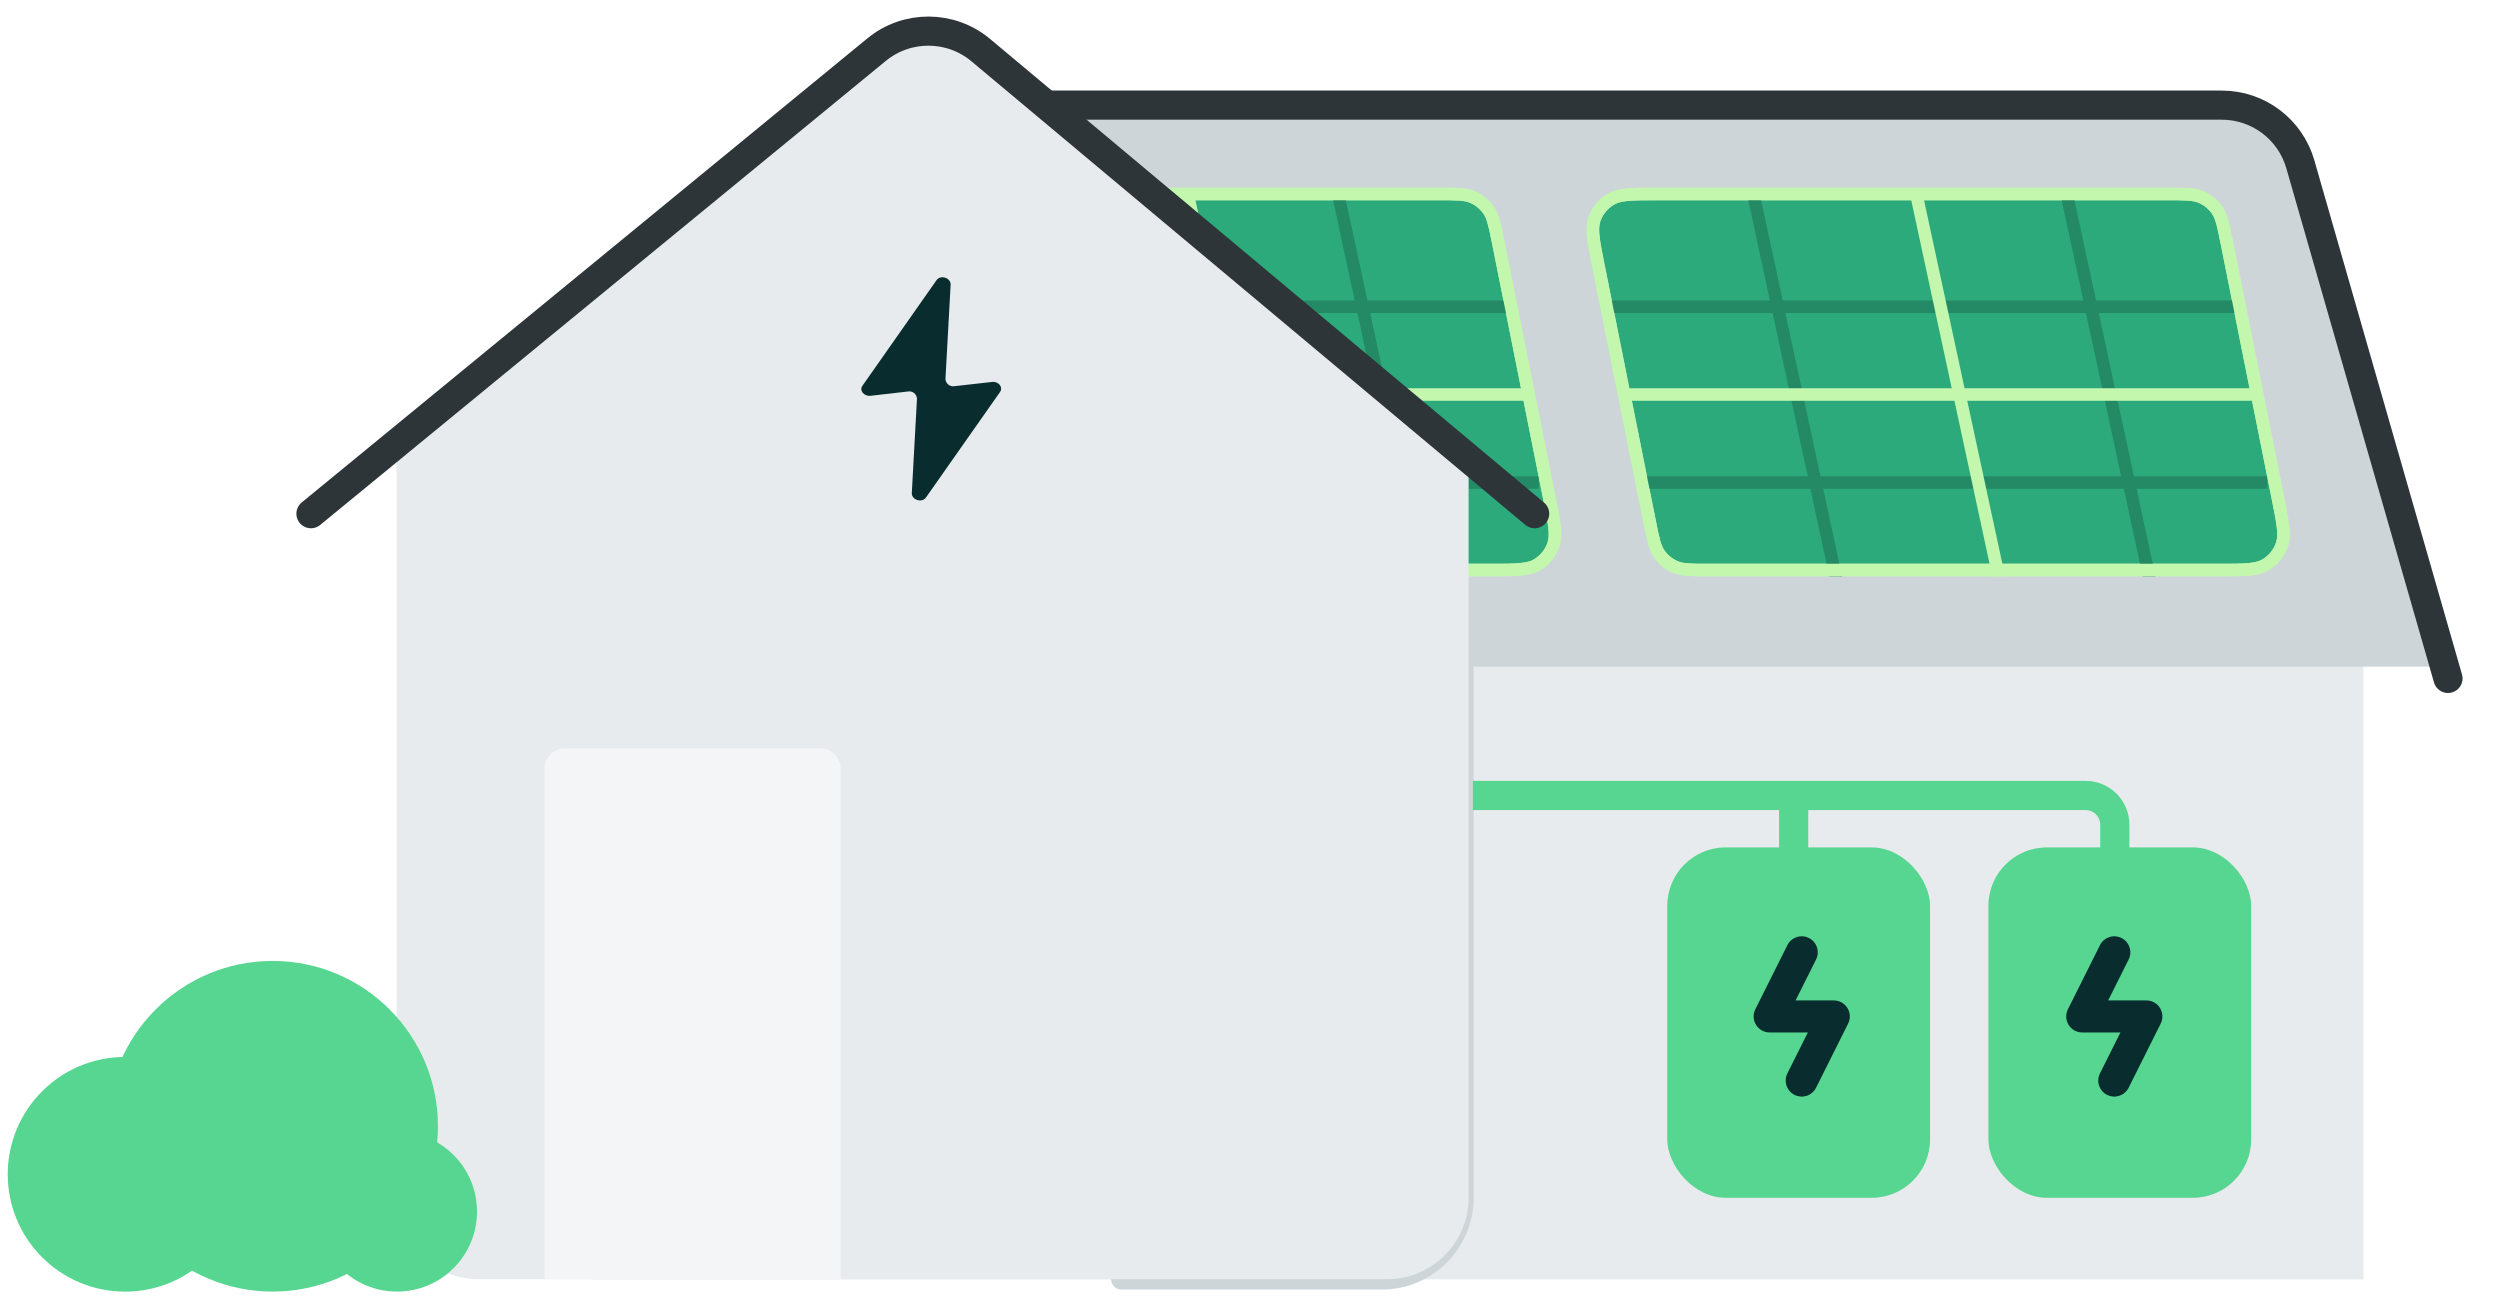 <?xml version="1.0" encoding="utf-8"?>
<svg xmlns="http://www.w3.org/2000/svg" fill="none" height="100%" overflow="visible" preserveAspectRatio="none" style="display: block;" viewBox="0 0 77 40" width="100%">
<g clip-path="url(#clip0_0_6861)" id="Illustration">
<path d="M15.828 15.553C15.828 14.029 17.171 12.855 18.681 13.059L72.795 20.378V39.404H18.344C16.954 39.404 15.828 38.278 15.828 36.888V15.553Z" fill="#E8EBED" id="House 3"/>
<g id="House 2">
<path d="M29.774 3.238H68.533C69.66 3.238 70.65 3.987 70.955 5.072L75.307 20.534H26.521L29.774 3.238Z" fill="#CED5D9" id="Rectangle 2030"/>
<path d="M75.398 20.896L70.85 5.059C70.54 3.98 69.554 3.238 68.432 3.238H31.853C30.642 3.238 29.604 4.099 29.38 5.289L26.521 20.517" id="Rectangle 2031" stroke="#2D3539" stroke-linecap="round" stroke-width="0.897"/>
<path d="M45.074 13.933V36.889C45.074 38.278 43.948 39.404 42.558 39.404H34.539" id="Line 6" stroke="#CED5D9" stroke-linecap="round" stroke-width="0.629"/>
</g>
<g clip-path="url(#clip1_0_6861)" id="Frame 2578">
<path d="M66.767 5.975H51.051C50.276 5.975 49.888 5.975 49.617 6.135C49.379 6.274 49.199 6.494 49.108 6.755C49.005 7.052 49.081 7.432 49.233 8.192L50.809 16.067C50.915 16.598 50.968 16.863 51.106 17.062C51.228 17.237 51.397 17.375 51.592 17.46C51.814 17.557 52.084 17.557 52.626 17.557H68.342C69.117 17.557 69.504 17.557 69.776 17.398C70.014 17.259 70.194 17.038 70.284 16.778C70.387 16.48 70.311 16.1 70.159 15.341L70.159 15.341L68.584 7.465C68.478 6.935 68.425 6.669 68.286 6.471C68.164 6.296 67.996 6.158 67.8 6.072C67.579 5.975 67.308 5.975 66.767 5.975Z" fill="#2CAA7C" id="Vector 282" stroke="#C2F7AD" stroke-width="0.386"/>
<line id="Line 10" stroke="#248A65" stroke-width="0.386" x1="69.06" x2="49.371" y1="9.449" y2="9.449"/>
<line id="Line 11" stroke="#248A65" stroke-width="0.386" x1="69.832" x2="50.529" y1="14.862" y2="14.862"/>
<path d="M59.022 5.975L61.725 18.523" id="Vector 285" stroke="#C2F7AD" stroke-width="0.386"/>
<path d="M54.003 5.975L56.705 18.523" id="Vector 299" stroke="#248A65" stroke-width="0.386"/>
<path d="M63.655 5.975L66.358 18.523" id="Vector 300" stroke="#248A65" stroke-width="0.386"/>
<line id="Line 8" stroke="#C2F7AD" stroke-width="0.386" x1="69.446" x2="50.143" y1="12.151" y2="12.151"/>
<path d="M66.767 5.975H51.051C50.276 5.975 49.888 5.975 49.617 6.135C49.379 6.274 49.199 6.494 49.108 6.755C49.005 7.052 49.081 7.432 49.233 8.192L50.809 16.067C50.915 16.598 50.968 16.863 51.106 17.062C51.228 17.237 51.397 17.375 51.592 17.46C51.814 17.557 52.084 17.557 52.626 17.557H68.342C69.117 17.557 69.504 17.557 69.776 17.398C70.014 17.259 70.194 17.038 70.284 16.778C70.387 16.48 70.311 16.1 70.159 15.341L70.159 15.341L68.584 7.465C68.478 6.935 68.425 6.669 68.286 6.471C68.164 6.296 67.996 6.158 67.8 6.072C67.579 5.975 67.308 5.975 66.767 5.975Z" id="Vector 298" stroke="#C2F7AD" stroke-width="0.386"/>
</g>
<g clip-path="url(#clip2_0_6861)" id="Frame 2579">
<path d="M44.328 5.975H28.611C27.837 5.975 27.449 5.975 27.178 6.135C26.94 6.274 26.759 6.494 26.669 6.755C26.566 7.052 26.642 7.432 26.794 8.192L28.369 16.067C28.476 16.598 28.529 16.863 28.667 17.062C28.789 17.237 28.957 17.375 29.153 17.46C29.375 17.557 29.645 17.557 30.186 17.557H45.903C46.678 17.557 47.065 17.557 47.337 17.398C47.575 17.259 47.755 17.038 47.845 16.778C47.948 16.48 47.872 16.1 47.72 15.341L47.72 15.341L46.145 7.465C46.039 6.935 45.986 6.669 45.847 6.471C45.725 6.296 45.557 6.158 45.361 6.072C45.139 5.975 44.869 5.975 44.328 5.975Z" fill="#2CAA7C" id="Vector 282_2" stroke="#C2F7AD" stroke-width="0.386"/>
<line id="Line 10_2" stroke="#248A65" stroke-width="0.386" x1="46.62" x2="26.931" y1="9.449" y2="9.449"/>
<line id="Line 11_2" stroke="#248A65" stroke-width="0.386" x1="47.392" x2="28.089" y1="14.862" y2="14.862"/>
<path d="M33.107 5.975L35.616 18.523" id="Vector 296" stroke="#248A65" stroke-width="0.386"/>
<path d="M29.633 5.975L32.142 18.523" id="Vector 297" stroke="#248A65" stroke-width="0.386"/>
<path d="M36.582 5.975L39.285 18.523" id="Vector 285_2" stroke="#C2F7AD" stroke-width="0.386"/>
<path d="M41.215 5.975L43.918 18.523" id="Vector 299_2" stroke="#248A65" stroke-width="0.386"/>
<line id="Line 8_2" stroke="#C2F7AD" stroke-width="0.386" x1="47.007" x2="27.704" y1="12.151" y2="12.151"/>
<path d="M44.328 5.975H28.611C27.837 5.975 27.449 5.975 27.178 6.135C26.94 6.274 26.759 6.494 26.669 6.755C26.566 7.052 26.642 7.432 26.794 8.192L28.369 16.067C28.476 16.598 28.529 16.863 28.667 17.062C28.789 17.237 28.957 17.375 29.153 17.46C29.375 17.557 29.645 17.557 30.186 17.557H45.903C46.678 17.557 47.065 17.557 47.337 17.398C47.575 17.259 47.755 17.038 47.845 16.778C47.948 16.48 47.872 16.1 47.72 15.341L47.72 15.341L46.145 7.465C46.039 6.935 45.986 6.669 45.847 6.471C45.725 6.296 45.557 6.158 45.361 6.072C45.139 5.975 44.869 5.975 44.328 5.975Z" id="Vector 298_2" stroke="#C2F7AD" stroke-width="0.386"/>
</g>
<g id="House 1">
<path d="M45.233 13.95L30.435 1.453C29.502 0.665 28.137 0.661 27.199 1.443L12.214 13.95V36.883C12.214 38.273 13.34 39.399 14.729 39.399H42.717C44.107 39.399 45.233 38.273 45.233 36.883V13.95Z" fill="#E8EBED" id="Vector 198"/>
<path d="M30.557 11.764L29.398 11.894C29.365 11.9 29.332 11.899 29.299 11.891C29.267 11.883 29.237 11.868 29.211 11.848C29.185 11.827 29.163 11.801 29.148 11.772C29.132 11.742 29.122 11.71 29.12 11.676L29.28 8.761C29.28 8.555 28.968 8.456 28.845 8.629L26.56 11.886C26.46 12.026 26.612 12.212 26.808 12.191L27.965 12.058C27.998 12.052 28.032 12.053 28.064 12.061C28.097 12.069 28.127 12.084 28.153 12.105C28.179 12.126 28.201 12.152 28.216 12.182C28.232 12.211 28.241 12.244 28.243 12.278L28.083 15.193C28.083 15.4 28.398 15.498 28.518 15.325L30.803 12.071C30.903 11.925 30.754 11.74 30.557 11.764Z" fill="#092D2E" id="Vector"/>
<path d="M47.267 15.822L30.209 1.545C29.282 0.769 27.934 0.762 26.999 1.529L9.577 15.822" id="Vector 199" stroke="#2D3539" stroke-linecap="round" stroke-width="0.897"/>
<path d="M16.771 23.678C16.771 23.331 17.052 23.049 17.4 23.049H25.261C25.608 23.049 25.89 23.331 25.89 23.678V39.4H16.771V23.678Z" fill="#F4F5F6" id="Rectangle 2029"/>
</g>
<g id="DE Illustrations">
<g id="Group 2634">
<rect fill="#56D690" height="10.792" id="Rectangle 2049" rx="1.799" width="8.094" x="51.352" y="26.1"/>
<path d="M55.245 26.749V24.501M55.245 24.501H45.365M55.245 24.501H64.237C64.734 24.501 65.136 24.904 65.136 25.401V26.749" id="Vector 320" stroke="#56D690" stroke-width="0.899"/>
<rect fill="#56D690" height="10.792" id="Rectangle 2050" rx="1.799" width="8.094" x="61.243" y="26.1"/>
</g>
<path d="M56.974 31.284C56.97 31.2 56.945 31.118 56.901 31.047C56.856 30.975 56.795 30.916 56.721 30.875C56.648 30.834 56.565 30.813 56.48 30.813H55.304L55.935 29.553C55.964 29.495 55.981 29.431 55.986 29.367C55.99 29.302 55.982 29.237 55.962 29.176C55.941 29.114 55.909 29.057 55.866 29.008C55.824 28.959 55.772 28.919 55.714 28.89C55.656 28.861 55.593 28.844 55.528 28.839C55.464 28.834 55.398 28.843 55.337 28.863C55.275 28.884 55.218 28.916 55.169 28.959C55.12 29.001 55.08 29.053 55.051 29.111L54.064 31.086C54.026 31.161 54.008 31.244 54.012 31.329C54.016 31.413 54.041 31.494 54.086 31.566C54.13 31.638 54.192 31.697 54.265 31.738C54.339 31.779 54.422 31.8 54.506 31.8H55.682L55.051 33.06C55.022 33.118 55.005 33.181 55 33.246C54.996 33.311 55.004 33.376 55.025 33.437C55.045 33.499 55.078 33.556 55.12 33.605C55.163 33.654 55.214 33.694 55.272 33.723C55.33 33.752 55.394 33.769 55.458 33.774C55.523 33.779 55.588 33.77 55.649 33.75C55.711 33.729 55.768 33.697 55.817 33.654C55.866 33.612 55.906 33.56 55.935 33.502L56.922 31.527C56.96 31.452 56.978 31.368 56.974 31.284Z" fill="#092D2E" id="Vector_2"/>
<path d="M66.601 31.284C66.598 31.2 66.572 31.118 66.528 31.047C66.484 30.975 66.422 30.916 66.348 30.875C66.275 30.834 66.192 30.813 66.108 30.813H64.932L65.562 29.553C65.591 29.495 65.609 29.431 65.613 29.367C65.618 29.302 65.61 29.237 65.589 29.176C65.569 29.114 65.536 29.057 65.494 29.008C65.451 28.959 65.399 28.919 65.341 28.89C65.283 28.861 65.22 28.844 65.156 28.839C65.091 28.834 65.026 28.843 64.964 28.863C64.903 28.884 64.846 28.916 64.797 28.959C64.748 29.001 64.708 29.053 64.679 29.111L63.691 31.086C63.654 31.161 63.636 31.244 63.64 31.329C63.643 31.413 63.669 31.494 63.713 31.566C63.757 31.638 63.819 31.697 63.893 31.738C63.966 31.779 64.049 31.8 64.133 31.8H65.309L64.679 33.06C64.65 33.118 64.632 33.181 64.628 33.246C64.623 33.311 64.631 33.376 64.652 33.437C64.672 33.499 64.705 33.556 64.747 33.605C64.79 33.654 64.842 33.694 64.9 33.723C64.958 33.752 65.021 33.769 65.085 33.774C65.15 33.779 65.215 33.77 65.277 33.75C65.338 33.729 65.395 33.697 65.444 33.654C65.493 33.612 65.533 33.56 65.562 33.502L66.55 31.527C66.587 31.452 66.605 31.368 66.601 31.284Z" fill="#092D2E" id="Vector_3"/>
</g>
<g id="Group 2479">
<circle cx="3.852" cy="36.168" fill="#56D690" id="Ellipse 1" r="3.614"/>
<circle cx="12.228" cy="37.317" fill="#56D690" id="Ellipse 3" r="2.464"/>
<circle cx="8.397" cy="34.689" fill="#56D690" id="Ellipse 2" r="5.092"/>
</g>
</g>
<defs>
<clipPath id="clip0_0_6861">
<rect fill="white" height="39.888" width="76.037"/>
</clipPath>
<clipPath id="clip1_0_6861">
<rect fill="white" height="11.968" transform="translate(48.598 5.786)" width="22.005"/>
</clipPath>
<clipPath id="clip2_0_6861">
<rect fill="white" height="11.968" transform="translate(26.159 5.786)" width="22.005"/>
</clipPath>
</defs>
</svg>